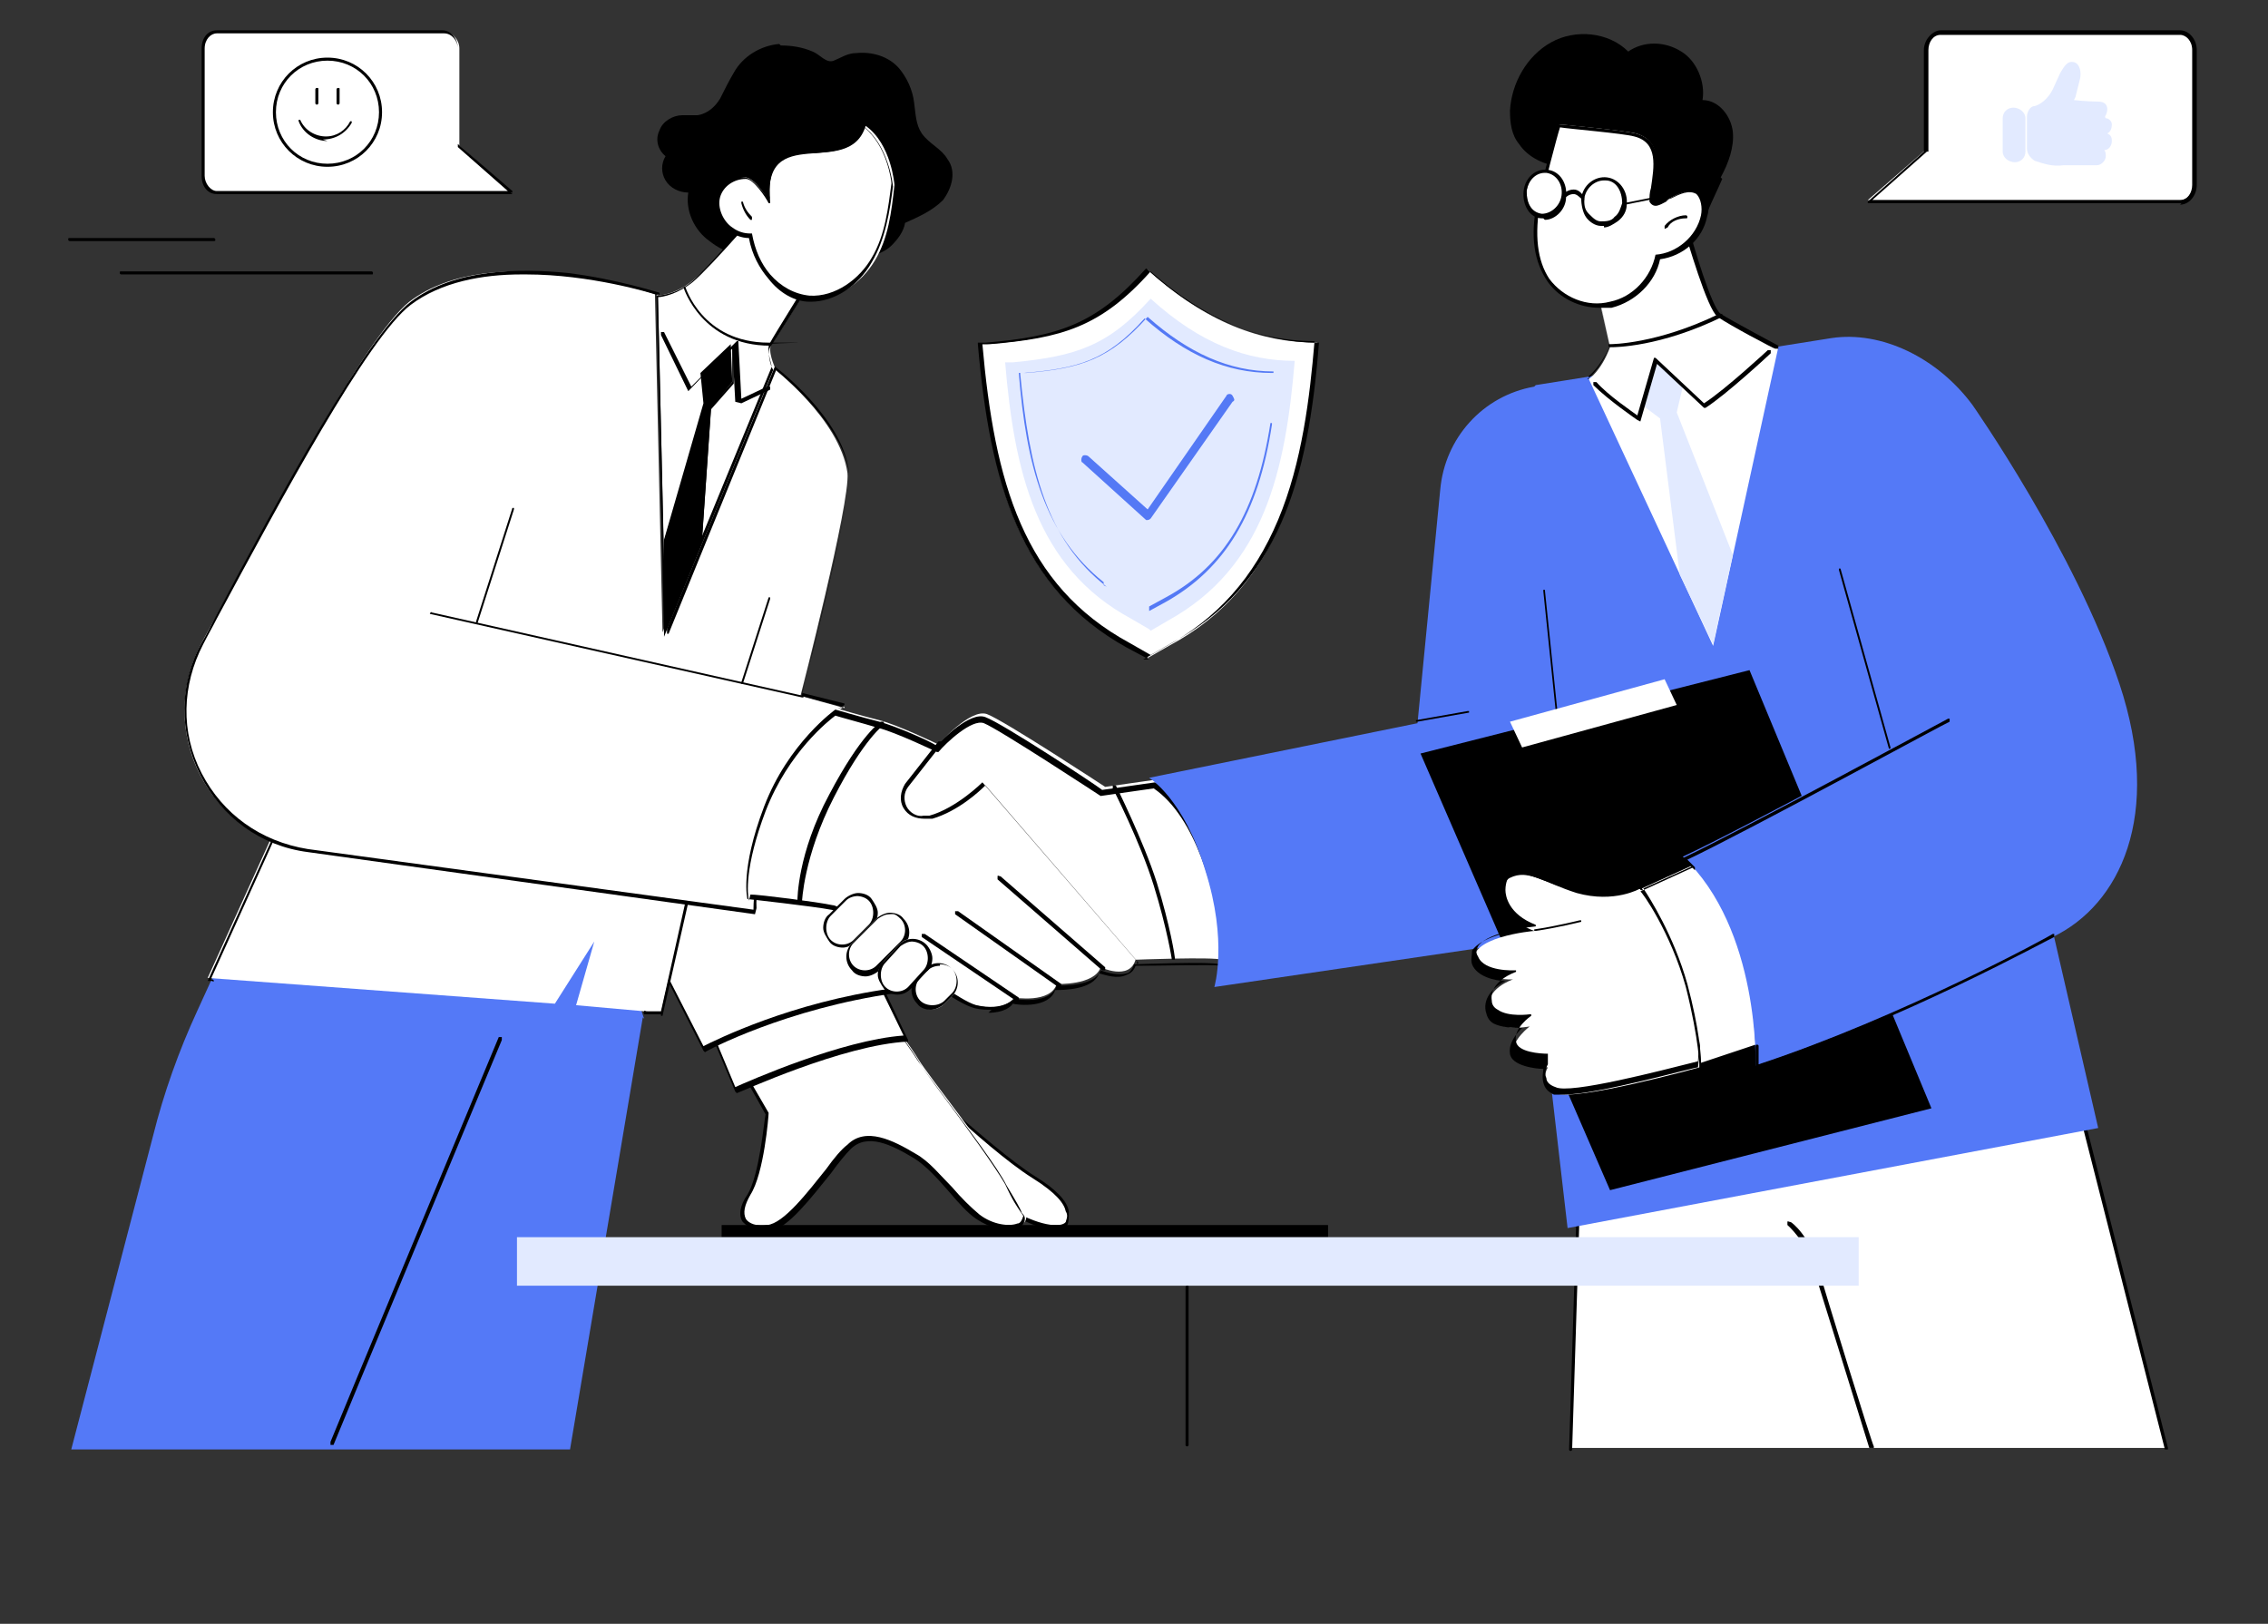 <?xml version="1.0" encoding="UTF-8"?>
<svg id="_レイヤー_2" xmlns="http://www.w3.org/2000/svg" version="1.1" viewBox="0 0 149.6 107.1">
  <rect x="0" y="0" width="149.6" height="107.1" fill="#333333" stroke="none"/>
  <!-- Generator: Adobe Illustrator 29.5.1, SVG Export Plug-In . SVG Version: 2.1.0 Build 141)  -->
  <defs>
    <style>
      .st0 {
        fill: none;
      }

      .st1 {
        fill: #fff;
      }

      .st2 {
        fill: #e2eaff;
      }

      .st3 {
        fill: #5479f5;
      }

      .st4 {
        fill: #5479f7;
      }
    </style>
  </defs>
  <g id="_文字">
    <g>
      <rect class="st0" y="-11.5" width="149.6" height="107"/>
      <g id="Trust">
        <g>
          <g>
            <path class="st4" d="M42.4,67.1l-4.8,28.5H4.7l5.4-20.7c.7-2.8,1.7-5.6,2.9-8.2l3.2-7,23.7-1.5s2.5,9,2.6,9Z"/>
            <path d="M21.8,95.3h0c0,0,0,0,0-.2.1-.3,10.6-25.5,11.1-26.7,0,0,0,0,.2,0,0,0,0,0,0,.2-.5,1.2-11,26.4-11.1,26.7,0,0,0,0-.1,0h0Z"/>
          </g>
          <g>
            <g>
              <g>
                <path class="st1" d="M61.5,72.2c.2,0,4.3,3.9,6.7,5.4,2.5,1.5,2.4,2.6,2.1,3.1-.3.5-1.8.4-4.1-1-2.2-1.4-4.8-7.6-4.8-7.6h0Z"/>
                <path d="M69.6,81.1c-.8,0-1.9-.4-3.3-1.3-2.2-1.4-4.7-7.3-4.8-7.6,0,0,0,0,0,0,0,0,0,0,0,0,0,0,.2,0,1.4,1.1,1.4,1.2,3.8,3.3,5.4,4.3,1.3.8,2.1,1.6,2.2,2.3,0,.4,0,.7-.1.9-.1.2-.4.3-.9.3h0ZM61.8,72.5c.6,1.4,2.7,6,4.6,7.1,2.1,1.3,3.6,1.4,3.9,1,0-.1.2-.4,0-.7-.1-.5-.6-1.2-2.2-2.2-1.6-1-4-3.1-5.4-4.4-.4-.3-.7-.6-1-.8h0Z"/>
              </g>
              <g>
                <path class="st1" d="M50.6,73.5s-.3,3.9-1.2,5.4c-.8,1.4-.4,2.3,1.3,2.1s4.2-4.2,5.3-5.3c1.2-1.1,2.8-.3,4.4.6,1.5.9,2.9,3.1,4.2,4,1.3.9,3,.9,3.1,0,0-.2-.2-.2-1.2-2.1-1-1.9-5.3-7.3-5.9-8.3s-1.7-2.4-1.7-2.4l-10.1,2.7,1.8,3.3h0Z"/>
                <path d="M50.3,81.1c-.8,0-1.1-.3-1.3-.5-.3-.4-.2-1.1.3-1.8.8-1.3,1.1-4.9,1.2-5.3l-1.8-3.2s0,0,0,0c0,0,0,0,0,0l10.1-2.7s0,0,.1,0c0,0,1.1,1.4,1.7,2.4.2.4,1,1.4,1.8,2.5,1.5,2,3.4,4.5,4,5.7.6,1,.9,1.5,1,1.8.2.2.2.3.2.4,0,.3-.2.5-.5.6-.7.3-1.8,0-2.7-.6-.6-.4-1.2-1.1-1.8-1.8-.7-.8-1.5-1.7-2.3-2.2-1.5-.9-3.1-1.7-4.2-.6-.3.3-.8.9-1.3,1.6-1.3,1.6-2.8,3.6-4,3.8-.1,0-.3,0-.4,0h0ZM48.9,70.3l1.8,3.1s0,0,0,0c0,.2-.3,4-1.2,5.4-.4.7-.5,1.2-.3,1.6.2.3.7.5,1.4.4,1.1-.1,2.7-2.2,3.9-3.7.5-.7,1-1.3,1.4-1.6,1.2-1.2,3-.3,4.5.6.9.5,1.6,1.4,2.4,2.2.6.7,1.2,1.3,1.8,1.8.9.7,2,.8,2.5.6.2,0,.3-.2.4-.5,0,0,0,0-.2-.3-.2-.3-.5-.7-1-1.8-.7-1.2-2.5-3.7-4-5.7-.9-1.2-1.6-2.2-1.8-2.5-.5-.8-1.4-2-1.6-2.3l-9.9,2.7h0Z"/>
              </g>
              <g>
                <path class="st1" d="M48.5,71.9s6.9-3.2,11.3-3.4l-1.8-3.8-11.1,3.4,1.6,3.8h0Z"/>
                <path d="M48.5,72h0s0,0,0,0l-1.6-3.8s0,0,0,0,0,0,0,0l11.1-3.4s.1,0,.1,0l1.8,3.8s0,0,0,.1c0,0,0,0,0,0-4.3.2-11.2,3.4-11.3,3.4,0,0,0,0,0,0h0ZM47,68.1l1.5,3.6c.9-.4,7-3.1,11.1-3.4l-1.7-3.5-10.9,3.3h0Z"/>
              </g>
              <g>
                <path class="st1" d="M46.4,69.2s5.3-2.9,12.6-3.9l-11-19.4-12.2,2.5s10.6,20.8,10.6,20.8Z"/>
                <path d="M46.4,69.3h0s0,0,0,0l-10.6-20.8s0,0,0,0,0,0,0,0l12.2-2.5s0,0,.1,0l11,19.4s0,0,0,.1c0,0,0,0,0,0-7.2,1-12.5,3.8-12.6,3.9,0,0,0,0,0,0ZM35.9,48.5l10.5,20.5c.8-.4,5.8-2.9,12.4-3.8l-10.9-19.2-12,2.5h0Z"/>
              </g>
            </g>
            <g>
              <g>
                <polygon class="st1" points="45.6 58 43.6 66.8 38 66.3 39.2 62.1 36.6 66.2 13.7 64.5 21 48.4 45.6 58"/>
                <path d="M43.6,66.9h-1.1c0,0-.1-.1,0-.2,0,0,0-.1.1,0h1c0,0,1.9-8.5,1.9-8.5l-24.4-9.5-7.2,15.9h.1c0,0,.1,0,.1.1,0,0,0,.1-.1,0h-.3s0,0,0,0c0,0,0,0,0,0l7.3-16.1s0,0,.1,0l24.6,9.5s0,0,0,.1l-2,8.8c0,0,0,0-.1,0h0Z"/>
              </g>
              <g>
                <path class="st1" d="M55.7,46.6s-2.3,1.2-4.1,5.1c-1.1,2.4-1.9,6.7-1.9,8.5l-29.5-4.1c-6.4-.9-10-7.9-6.9-13.7,4.3-7.9,10.7-20.1,13.7-22.5,5.5-4.2,16.2-.5,16.2-.5l.5,22.3,7.2-17.5s4.5,3.4,5,7c.2,1.9-3.1,14.7-3.1,14.7l2.9.8h0Z"/>
                <path d="M49.8,60.3h0l-29.5-4.1c-3.1-.4-5.7-2.3-7.1-5.1-1.4-2.8-1.4-6,.1-8.7.3-.5.6-1.1.9-1.7,4.2-7.9,10-18.6,12.9-20.8,2.9-2.2,7.2-2.2,10.3-1.9,3.3.4,6,1.3,6.1,1.3,0,0,0,0,0,.1l.5,21.7,7-17s0,0,0,0c0,0,0,0,0,0,.2.1,4.6,3.5,5,7,.2,1.8-2.7,13.3-3.1,14.6l2.8.7s0,0,0,0,0,0,0,.1c0,0-2.3,1.2-4,5-1,2.3-1.9,6.6-1.8,8.4,0,0,0,0,0,0,0,0,0,0,0,0h0ZM34.4,18.1c-2.6,0-5.3.5-7.3,2-2.8,2.1-8.6,12.9-12.8,20.7-.3.6-.6,1.1-.9,1.7-1.4,2.7-1.5,5.8-.1,8.5,1.4,2.7,3.9,4.5,7,5l29.4,4c0-2,.8-6.2,1.9-8.4,1.4-3.2,3.3-4.6,3.9-5l-2.6-.7c0,0,0,0,0-.1,0-.1,3.3-12.8,3.1-14.6-.4-3.1-4.1-6.2-4.8-6.8l-7.1,17.4s0,0-.1,0c0,0,0,0,0-.1l-.5-22.2c-.6-.2-4.6-1.4-8.8-1.4Z"/>
              </g>
              <path d="M52.9,46h0l-24.5-5.5c0,0-.1,0,0-.1s0,0,.1,0l24.5,5.5c0,0,0,0,0,.1,0,0,0,0-.1,0Z"/>
              <path d="M31.4,41.1h0c0,0,0,0,0-.1l2.4-7.5c0,0,0,0,.1,0,0,0,0,0,0,.1l-2.4,7.5s0,0-.1,0h0Z"/>
              <path d="M48.9,45.1h0c0,0,0,0,0-.1l1.8-5.6c0,0,0,0,.1,0,0,0,0,0,0,.1l-1.8,5.6s0,0-.1,0h0Z"/>
            </g>
          </g>
          <g>
            <path d="M51.4,2.9c-1.2.1-2.4.8-3,1.9-.3.5-.6,1.1-.9,1.7-.3.5-.8,1-1.5,1.1-.3,0-.6,0-1,0-.6,0-1.3.4-1.5,1-.3.6-.1,1.3.4,1.7-.3.5-.3,1.1,0,1.6s.9.8,1.5.8c-.2,1.2.4,2.5,1.4,3.2,1,.8,2.2,1.1,3.4,1.3,2.3.4,4.7.4,7-.2.6-.2,1.2-.4,1.6-.8s.8-.9.9-1.5c.9-.4,1.8-.8,2.5-1.5.6-.8.9-1.9.3-2.7-.4-.7-1.2-1-1.7-1.7-.4-.6-.4-1.3-.5-2-.1-.9-.5-1.7-1-2.3-.7-.8-1.8-1.1-2.8-1-.6,0-1,.3-1.5.5-.5.2-.9-.4-1.4-.6-.7-.3-1.4-.4-2.1-.4h0Z"/>
            <g>
              <path class="st1" d="M43.3,19.5s1.2,0,2.4-1c1.5-1.2,5.6-6.1,5.6-6.1l2.7,5.4s-2.8,4.5-3.1,4.9.2,1.5.2,1.5l-7.2,17.5-.5-22.3h0Z"/>
              <path d="M43.8,41.9h0s0,0,0-.1l-.5-22.3s0,0,0,0,0,0,0,0,1.2,0,2.3-.9c1.4-1.2,5.5-6.1,5.6-6.1,0,0,0,0,0,0s0,0,0,0l2.7,5.4s0,0,0,.1c0,0-2.8,4.5-3.1,4.9-.2.3,0,1.2.2,1.5h0c0,0-7.2,17.6-7.2,17.6,0,0,0,0,0,0h0ZM43.4,19.6l.5,21.6,7-17c0-.2-.4-1.2-.1-1.6.2-.4,2.7-4.4,3-4.9l-2.6-5.1c-.7.8-4.2,4.9-5.5,6-1,.8-2,1-2.3,1h0Z"/>
            </g>
            <g>
              <path class="st1" d="M45.2,18.9s1.1,3.7,5.6,3.7c0,0-5.6-3.7-5.6-3.7Z"/>
              <path d="M50.8,22.8c-4.5,0-5.7-3.8-5.7-3.8,0,0,0-.1,0-.1,0,0,.1,0,.1,0,0,0,1.1,3.7,5.5,3.7s.1,0,.1.1,0,.1-.1.1h0Z"/>
            </g>
            <path d="M48.5,26.5s0,0,0,0c0,0,0,0,0,0l-.2-3.7-2.9,3s0,0,0,0c0,0,0,0,0,0l-1.8-3.7c0,0,0-.1,0-.2,0,0,.1,0,.2,0l1.8,3.6,3-3s0,0,.1,0c0,0,0,0,0,0l.2,3.8,1.7-.8c0,0,.1,0,.2,0,0,0,0,.1,0,.2l-1.9.9s0,0,0,0h0Z"/>
            <g>
              <polygon points="46.2 24.6 46.4 26.6 43.8 35.6 43.8 41.5 46.3 35.6 46.9 26.9 48.3 25.2 48.2 22.7 46.2 24.6"/>
              <path d="M43.8,41.7h0s0,0,0-.1v-5.9c0,0,0,0,0,0l2.7-9-.2-2s0,0,0,0l2-1.9s0,0,.1,0c0,0,0,0,0,0v2.5c.1,0,.1,0,0,0l-1.5,1.7-.6,8.7h0s-2.5,5.9-2.5,5.9c0,0,0,0,0,0h0ZM43.9,35.7v5.3c0,0,2.3-5.4,2.3-5.4l.6-8.7s0,0,0,0l1.5-1.7v-2.2c0,0-1.9,1.7-1.9,1.7l.2,2h0s-2.7,9-2.7,9h0Z"/>
            </g>
            <g>
              <g>
                <path class="st1" d="M49.5,15.5c.2,1,.6,2,1.3,2.8.7.8,1.6,1.3,2.7,1.4,1.7.1,3.3-1,4.2-2.5.9-1.5,1.1-3.2,1.3-5,0,0-.2-2.7-1.9-3.9-1.1,3.6-6.9-.4-6.3,5.1,0,0-.9-1.6-1.6-1.7-.8,0-1.6.5-1.8,1.3-.2.8.2,1.7.9,2.1.4.2.8.4,1.3.4Z"/>
                <path d="M53.7,19.9c0,0-.2,0-.3,0-1,0-2-.6-2.7-1.5-.6-.7-1.1-1.6-1.3-2.7-.5,0-.9-.2-1.3-.4-.7-.5-1.1-1.4-.9-2.2.2-.8,1.1-1.5,1.9-1.4.5,0,1.1.8,1.5,1.3,0-.9.1-1.6.5-2.1.6-.7,1.6-.8,2.6-.9,1.4-.1,2.7-.2,3.2-1.7,0,0,0,0,0,0s0,0,0,0c1.7,1.2,2,3.9,2,4h0c-.2,1.6-.5,3.5-1.4,5-.9,1.6-2.5,2.6-4,2.6ZM49.5,15.4s0,0,.1,0c.2,1.1.6,2,1.2,2.7.7.8,1.6,1.3,2.6,1.4,1.7.1,3.3-1.1,4.1-2.5.9-1.5,1.1-3.4,1.3-4.9,0-.2-.3-2.5-1.8-3.7-.5,1.5-2,1.6-3.3,1.7-1,0-2,.1-2.5.8-.4.5-.5,1.3-.4,2.4,0,0,0,.1,0,.1,0,0-.1,0-.1,0-.2-.4-1-1.6-1.5-1.6-.8,0-1.5.5-1.7,1.2-.2.7.2,1.6.8,2,.4.3.8.4,1.2.4h0Z"/>
              </g>
              <path d="M49.5,14.5s0,0,0,0c-.3-.3-.5-.7-.6-1.1,0,0,0-.1,0-.1,0,0,.1,0,.1,0,.1.4.3.7.6,1,0,0,0,.1,0,.2,0,0,0,0,0,0h0Z"/>
            </g>
          </g>
        </g>
        <g>
          <g>
            <g>
              <path class="st1" d="M76.4,51.4l-3.5.5s-6.7-4.4-7.8-4.8c-1.1-.4-3.2,2-3.2,2,0,0-2.7-1.3-3.9-1.6s-2.9-.8-2.9-.8c0,0-3,2.1-4.7,6.3-1.6,4.2-1.1,6-1.1,6,0,0,4.5.5,5.5.7s7.6,6.1,9.5,6.6c2,.5,2.6-.5,2.6-.5,0,0,2.4.4,2.8-.9,0,0,2.5.1,2.9-1.1,0,0,1.9.9,2.3-.5,0,0,5.1-.2,5.7,0,.6.2-.5-9.2-4.4-11.9h0Z"/>
              <path d="M65.4,66.6c-.3,0-.7,0-1.1-.1-1.2-.3-3.8-2.3-6.1-4.1-1.6-1.2-3-2.4-3.4-2.4-1-.2-5.4-.7-5.5-.7s0,0,0,0c0,0-.5-1.9,1.1-6.1s4.7-6.4,4.7-6.4c0,0,0,0,0,0,0,0,1.7.5,2.9.8,1.1.3,3.4,1.3,3.8,1.6.3-.4,2.2-2.3,3.2-1.9,1.1.4,7.2,4.4,7.7,4.8l3.5-.5s0,0,0,0c3.7,2.5,4.9,11,4.5,12,0,.2-.2.1-.2.1-.5-.1-3.8,0-5.6,0-.1.3-.3.5-.6.6-.6.3-1.4,0-1.8-.1-.4,1.1-2.4,1.1-2.9,1.1-.4,1.2-2.4,1-2.8.9-.1.2-.6.6-1.6.6h0ZM49.5,59c.6,0,4.5.5,5.4.7.5,0,1.8,1.2,3.5,2.5,2.2,1.7,4.9,3.8,6,4.1,1.8.4,2.4-.4,2.5-.4,0,0,0,0,.1,0,0,0,2.3.4,2.7-.9,0,0,0,0,.1,0s2.4.1,2.8-1c0,0,0,0,0,0s0,0,0,0c0,0,1,.4,1.7.2.2,0,.4-.3.5-.6,0,0,0,0,0,0,.2,0,4.9-.2,5.7,0,0-.1.1-.7,0-1.8-.3-2.8-1.6-7.9-4.4-9.8l-3.5.5s0,0,0,0c0,0-6.7-4.4-7.7-4.8-.8-.3-2.5,1.3-3,1.9,0,0,0,0-.1,0,0,0-2.7-1.3-3.9-1.6-1-.3-2.5-.7-2.8-.8-.4.3-3.1,2.4-4.6,6.3-1.4,3.7-1.2,5.5-1.1,5.9h0Z"/>
            </g>
            <path d="M77.4,63.3c0,0,0,0-.1,0,0,0-.3-2-1.2-4.9-.9-2.9-2.7-6.4-2.7-6.4,0,0,0-.1,0-.2,0,0,.1,0,.2,0,0,0,1.8,3.6,2.7,6.4.9,2.9,1.2,4.9,1.2,5,0,0,0,.1,0,.1h0Z"/>
            <path d="M52.7,59.5h0c0,0-.1,0-.1-.1s0-3.1,2.1-7c2.1-4,3.4-4.8,3.4-4.8,0,0,.1,0,.2,0,0,0,0,.1,0,.2,0,0-1.3.9-3.3,4.8-2,3.9-2.1,6.9-2.1,6.9,0,0,0,.1-.1.1h0Z"/>
            <path d="M75.1,63.5s0,0,0,0l-10.1-11.7c-.4.4-1.8,1.7-3.5,2.2-.2,0-.3,0-.5,0-.6,0-1.1-.2-1.4-.7s-.2-1.1.1-1.6l2.2-2.8s.1,0,.2,0,0,.1,0,.2l-2.2,2.8c-.3.4-.3.9-.1,1.3.2.4.7.7,1.1.6.1,0,.3,0,.4,0,1.8-.5,3.5-2.2,3.5-2.2,0,0,0,0,0,0,0,0,0,0,0,0l10.2,11.8s0,.1,0,.2c0,0,0,0,0,0h0Z"/>
            <path d="M72.7,64s0,0,0,0l-6.9-6s0-.1,0-.2.1,0,.2,0l6.9,6s0,.1,0,.2c0,0,0,0,0,0h0Z"/>
            <path d="M69.8,65.1s0,0,0,0l-6.8-4.8s0-.1,0-.2c0,0,.1,0,.2,0l6.8,4.8c0,0,0,.1,0,.2,0,0,0,0,0,0Z"/>
            <path d="M67,66s0,0,0,0l-6.2-4.2s0,0,0-.2c0,0,0,0,.2,0l6.2,4.2c0,0,0,0,0,.2,0,0,0,0,0,0h0Z"/>
            <g>
              <path class="st1" d="M57.4,61.1l-1,1c-.5.5-1.2.5-1.7,0-.5-.5-.5-1.2,0-1.7l1-1c.5-.5,1.2-.5,1.7,0s.5,1.2,0,1.7Z"/>
              <path d="M55.6,62.5c-.3,0-.7-.1-.9-.4s-.4-.6-.4-.9.1-.7.4-.9l1-1c.2-.2.6-.4.9-.4s.7.1.9.4.4.6.4.9-.1.7-.4.9l-1,1c-.2.2-.6.4-.9.4ZM56.6,59.1c-.3,0-.6.1-.8.3l-1,1c-.2.2-.3.5-.3.8s.1.6.3.8c.4.4,1.1.4,1.5,0l1-1h0c.2-.2.3-.5.3-.8s-.1-.6-.3-.8c-.2-.2-.5-.3-.8-.3h0Z"/>
            </g>
            <g>
              <path class="st1" d="M62.8,65.7l-.5.5c-.5.5-1.2.5-1.7,0-.5-.5-.5-1.2,0-1.7l.5-.5c.5-.5,1.2-.5,1.7,0,.5.5.5,1.2,0,1.7Z"/>
              <path d="M61.4,66.6c-.3,0-.7-.1-.9-.4-.5-.5-.5-1.3,0-1.8l.5-.5c.5-.5,1.3-.5,1.8,0s.5,1.3,0,1.8l-.5.5c-.2.2-.6.4-.9.4h0ZM62,63.7c-.3,0-.6.1-.8.3l-.5.5c-.4.4-.4,1.1,0,1.5.2.2.5.3.8.3s.6-.1.8-.3l.5-.5c.2-.2.3-.5.3-.8s-.1-.6-.3-.8c-.2-.2-.5-.3-.8-.3h0ZM62.8,65.7h0Z"/>
            </g>
            <g>
              <path class="st1" d="M59.5,62.3l-1.6,1.6c-.5.5-1.2.5-1.7,0-.5-.5-.5-1.2,0-1.7l1.6-1.6c.5-.5,1.2-.5,1.7,0,.5.5.5,1.2,0,1.7Z"/>
              <path d="M57.1,64.4c-.3,0-.7-.1-.9-.4-.5-.5-.5-1.3,0-1.8l1.6-1.6c.2-.2.6-.4.9-.4s.7.1.9.4c.5.5.5,1.3,0,1.8l-1.6,1.6c-.2.2-.6.4-.9.4ZM58.7,60.3c-.3,0-.5.1-.8.3l-1.6,1.6c-.4.4-.4,1.1,0,1.5s1.1.4,1.5,0l1.6-1.6h0c.4-.4.4-1.1,0-1.5s-.5-.3-.8-.3h0Z"/>
            </g>
            <g>
              <path class="st1" d="M61,64l-1,1.1c-.5.5-1.2.5-1.7,0-.5-.5-.5-1.2,0-1.7l1-1.1c.5-.5,1.2-.5,1.7,0,.5.5.5,1.2,0,1.7Z"/>
              <path d="M59.2,65.6c-.3,0-.7-.1-.9-.4s-.4-.6-.4-.9.1-.7.4-.9l1-1.1c.5-.5,1.3-.5,1.8,0,.2.2.4.6.4.9s-.1.7-.4.9l-1,1.1c-.3.3-.6.4-.9.4h0ZM60.2,62.1c-.3,0-.5.1-.8.3l-1,1.1c-.2.2-.3.5-.3.8s.1.6.3.8c.4.4,1.1.4,1.5,0l1-1.1h0c.2-.2.3-.5.3-.8s-.1-.6-.3-.8c-.2-.2-.5-.3-.8-.3h0Z"/>
            </g>
          </g>
          <g>
            <polygon class="st1" points="137.3 73.4 142.9 95.5 103.6 95.5 104.3 73.2 137.3 73.4"/>
            <path d="M142.9,95.6c0,0-.1,0-.1,0l-5.6-22-32.8-.2-.7,22.2c0,0,0,.1-.1.1h0c0,0-.1,0-.1-.1l.7-22.3c0,0,0-.1.1-.1h0l33,.2c0,0,.1,0,.1,0l5.6,22.1c0,0,0,.1,0,.1,0,0,0,0,0,0Z"/>
            <path d="M123.4,95.5s0,0-.1,0c0,0-3.1-10-3.7-11.9-.5-1.8-1.7-2.8-1.7-2.8,0,0,0-.1,0-.2s.1,0,.2,0,1.3,1,1.8,2.9c.5,1.8,3.6,11.8,3.7,11.9,0,0,0,.1,0,.1h0Z"/>
          </g>
          <g>
            <g>
              <path class="st4" d="M101.3,25.4l19.5-3.1c3.3-.5,7,1.3,9.3,4.4,0,0,6.8,9.7,9.7,18.4s0,14.6-4.4,16.7v-.4c0,0,3,13,3,13l-35,6.6-2.2-19-21.1,3.1s.9-3-.6-7.7c-1.4-4.7-3.7-6.1-3.7-6.1l17.7-3.6,1.5-15.4c.3-3.4,2.8-6.2,6.2-6.8h0Z"/>
              <path d="M124.7,49.4s0,0-.1,0l-3.3-11.8c0,0,0-.1,0-.1,0,0,.1,0,.1,0l3.3,11.8c0,0,0,.1,0,.1h0Z"/>
              <path d="M102.8,47.7c0,0-.1,0-.1,0l-.9-8.7c0,0,0-.1,0-.1s.1,0,.1,0l.9,8.7c0,0,0,.1,0,.1h0Z"/>
              <path d="M93.5,47.6c0,0,0,0-.1,0,0,0,0-.1,0-.1l3.4-.6c0,0,.1,0,.1,0,0,0,0,.1,0,.1l-3.4.6h0Z"/>
            </g>
            <g>
              <polygon points="106.2 78.5 93.7 49.7 115.4 44.2 127.4 73.1 106.2 78.5"/>
              <polygon class="st1" points="99.6 47.6 100.4 49.3 110.6 46.5 109.8 44.8 99.6 47.6"/>
            </g>
            <g>
              <g>
                <g>
                  <path class="st1" d="M108.2,58.6s-1.7,1-4.2.3c-2.2-.7-3.2-1.6-4.4-1-.7.3-.9,2.6,1.6,3.5,0,0-4.6.4-3.9,2.2.4,1.1,2.5,1,2.5,1,0,0-1.9.6-1.6,2.1s2.7,1,2.7,1c0,0-1.2.9-1.1,1.8s2.3.9,2.3.9c0,0-.7,1.1.5,1.7,1.2.6,9.5-1.7,9.5-1.7,0,0,.5-3.4.1-7.3-.4-3.8-4-4.4-4-4.4h0Z"/>
                  <path d="M103.2,72.2c-.3,0-.6,0-.7,0-.4-.2-.6-.4-.7-.8-.1-.4,0-.7,0-.9-.5,0-2.1-.2-2.2-1-.1-.7.4-1.3.8-1.7-.5,0-1.3,0-1.9-.3-.3-.2-.4-.4-.5-.8-.2-1,.7-1.7,1.3-2-.7,0-1.9-.3-2.2-1.1-.1-.3,0-.6,0-.9.6-.9,2.6-1.3,3.5-1.4-1.5-.7-1.7-1.9-1.7-2.3,0-.6.2-1.1.5-1.2.9-.4,1.7,0,2.8.4.5.2,1.1.4,1.7.6,2.4.7,4.1-.2,4.1-.2s0,0,0,0c0,0,3.7.7,4.1,4.5.4,3.8-.1,7.2-.1,7.3s0,0,0,0c-.3,0-6.6,1.8-8.9,1.8h0ZM102.1,70.1s0,0,0,0c0,0,0,0,0,.1,0,0-.3.5-.1.9,0,.3.3.5.6.6.9.5,7-1.1,9.4-1.7,0-.5.5-3.7.1-7.2-.4-3.5-3.5-4.2-3.9-4.3-.3.2-1.9,1-4.2.2-.7-.2-1.2-.4-1.7-.6-1.1-.4-1.8-.7-2.6-.4-.2,0-.4.5-.4,1,0,.4.2,1.6,2,2.3,0,0,0,0,0,.1,0,0,0,0,0,0,0,0-3.1.3-3.8,1.3-.1.2-.2.4,0,.7.4,1,2.4.9,2.4.9h0c0,0,0,0,.1,0,0,0,0,.1,0,.1,0,0-1.8.6-1.6,1.9,0,.3.2.5.4.6.7.5,2.1.3,2.1.3,0,0,0,0,.1,0,0,0,0,0,0,.1,0,0-1.2.8-1,1.7.1.7,1.6.8,2.1.8h0Z"/>
                </g>
                <path d="M101.3,61.4c0,0,0,0-.1,0,0,0,0-.1,0-.1,1.4-.2,3-.6,3-.6,0,0,.1,0,.1,0,0,0,0,.1,0,.1,0,0-1.6.4-3,.6,0,0,0,0,0,0Z"/>
                <g>
                  <path class="st1" d="M116,69c-.1-2.5-.8-8.3-4.2-12l-3.5,1.6s2,2.7,3,6.3c1,3.6.9,5.3.9,5.3l3.8-1.3h0Z"/>
                  <path d="M112.1,70.4s0,0,0,0c0,0,0,0,0,0,0,0,0-1.7-.9-5.3-1-3.6-2.9-6.3-3-6.3s0,0,0,0c0,0,0,0,0,0l3.5-1.6s0,0,.1,0c3.5,3.8,4.1,9.7,4.2,12.1,0,0,0,0,0,.1l-3.8,1.3h0,0ZM108.4,58.6c.4.6,2,3.1,2.9,6.3.8,3,.9,4.7.9,5.2l3.6-1.2c-.1-2.4-.7-8.1-4.1-11.8l-3.3,1.5h0Z"/>
                </g>
              </g>
              <path class="st4" d="M128.5,47.3s-13.4,7.3-17.5,9.2c5.1,4.8,4.8,13.8,4.8,13.8,9.5-3.1,19.6-8.6,19.6-8.6,0,0-6.9-14.4-6.9-14.4Z"/>
              <path d="M111.6,57.2s0,0,0,0c-.2-.2-.4-.4-.6-.6,0,0,0,0,0,0,0,0,0,0,0,0,4-1.9,17.3-9.1,17.5-9.2,0,0,.1,0,.1,0s0,.1,0,.2c-.1,0-13.1,7.1-17.3,9.1.2.2.3.3.5.5,0,0,0,.1,0,.2s0,0,0,0Z"/>
              <path d="M115.8,70.4s0,0,0,0c0,0,0,0,0,0,0,0,0-.5,0-1.4,0,0,0-.1.1-.1,0,0,.1,0,.1.1,0,.6,0,1,0,1.2,9.4-3.1,19.3-8.5,19.4-8.6,0,0,.1,0,.1,0s0,.1,0,.2c-.1,0-10.2,5.6-19.6,8.6h0Z"/>
            </g>
          </g>
          <g>
            <path class="st1" d="M117.3,22.9l-4.3,19.7-8.2-17.6s.8-.5,1.4-2.1l-1.5-6.6,6.5-1.5s1.5,5.5,2.2,6,3.8,2.1,3.8,2.1Z"/>
            <path d="M104.8,25s0,0,0,0c0,0,0-.1,0-.2,0,0,.7-.5,1.4-2l-1.5-6.6s0,0,0,0,0,0,0,0l6.5-1.5c0,0,.1,0,.1,0,.4,1.5,1.6,5.6,2.2,6,.8.5,3.8,2.1,3.8,2.1,0,0,0,0,0,.2,0,0,0,0-.2,0-.1,0-3.1-1.6-3.8-2.1-.7-.5-2-5.1-2.3-6l-6.3,1.4,1.5,6.5h0c-.7,1.7-1.5,2.2-1.5,2.2,0,0,0,0,0,0h0Z"/>
            <g>
              <path class="st1" d="M106.2,22.8s3,0,7.2-2l-7.2,2Z"/>
              <path d="M106.2,22.9h0c0,0-.1,0-.1-.1s0-.1.1-.1h0c.1,0,3.1,0,7.2-2,0,0,.1,0,.2,0,0,0,0,.1,0,.2-4.1,2-7.1,2-7.3,2h0Z"/>
            </g>
            <polygon class="st2" points="108.3 26.7 109.5 27.6 110.8 37.9 113 42.5 114.3 36.6 110.6 27.2 111 25.5 109.2 23.8 108.3 26.7"/>
            <path d="M108,27.7s0,0,0,0c0,0-1.9-1.3-2.9-2.3,0,0,0-.1,0-.2,0,0,.1,0,.2,0,.8.9,2.3,1.9,2.7,2.2l1.1-3.8s0,0,0,0c0,0,0,0,.1,0l3.2,3c1.4-.9,4.2-3.5,4.2-3.5,0,0,.1,0,.2,0,0,0,0,.1,0,.2-.1.1-2.9,2.7-4.3,3.6,0,0,0,0-.1,0l-3.1-2.9-1.1,3.8s0,0,0,0h0Z"/>
            <g>
              <g>
                <path d="M113.5,11.7c.5-.9.9-2,.8-3-.1-1-.9-2.1-2-2.1.2-1.2-.4-2.6-1.4-3.2-1.1-.7-2.5-.7-3.5,0-1.3-1.3-3.5-1.5-5.1-.6s-2.6,2.7-2.7,4.5c0,.8.1,1.6.6,2.2.6.9,1.7,1.4,2.8,1.5.6,0,1.3,0,1.8.5.3.3.4.7.6,1,.5,1.3,1.6,2.3,2.9,2.7,1.1.4,2.8.5,3.8-.2.4-.3.4-.8.6-1.2.3-.7.6-1.3.9-2h0Z"/>
                <g>
                  <g>
                    <path class="st1" d="M101.5,13.3c-.4,1.8-.4,3.7.7,5.2.9,1.3,2.6,1.9,4.1,1.6s2.8-1.6,3.1-3.2c1.5-.1,2.8-1.3,3.1-2.7.1-.5,0-1.2-.4-1.5-.5-.3-1.2,0-1.8.3-.6.3-1,.8-1.3.2.1-1.4,1-3.8-1.1-4.4-.8-.2-5.1-.6-5.1-.6,0,0-1.1,4.1-1.3,5.1h0Z"/>
                    <path d="M105.5,20.3c-1.3,0-2.6-.6-3.4-1.7-.9-1.3-1.2-3-.7-5.3.2-.9,1.3-5,1.3-5.1,0,0,0,0,.1,0,.2,0,4.3.4,5.1.6,1.8.5,1.5,2.3,1.3,3.6,0,.3,0,.6-.1.8.2.2.4.2.8,0,.1,0,.2-.1.4-.2.6-.3,1.3-.7,1.9-.3.5.3.6,1,.4,1.6-.3,1.5-1.6,2.6-3.1,2.8-.3,1.5-1.6,2.8-3.2,3.2-.3,0-.6,0-.8,0h0ZM101.6,13.3c-.4,2.2-.2,3.9.6,5.1.9,1.2,2.5,1.9,4,1.5,1.5-.3,2.7-1.6,3-3.1,0,0,0,0,0,0,1.4-.1,2.7-1.2,3-2.6.1-.5,0-1.1-.3-1.4-.5-.3-1.1,0-1.7.3-.1,0-.2.1-.3.2-.4.2-.8.5-1.1,0,0,0,0,0,0,0,0-.3,0-.6.1-.9.2-1.4.5-3-1.1-3.4-.7-.2-4.3-.5-4.9-.6-.2.6-1.1,4.1-1.3,5h0Z"/>
                  </g>
                  <path d="M109.8,15.1s0,0,0,0c0,0,0-.1,0-.2.3-.4.9-.7,1.4-.7h0c0,0,.1,0,.1.1s0,.1-.1.1h0c-.5,0-1,.2-1.2.6,0,0,0,0,0,0Z"/>
                </g>
              </g>
              <g>
                <g>
                  <path class="st1" d="M103.2,12.9c0,.8-.7,1.4-1.4,1.3-.7,0-1.2-.8-1.1-1.6s.7-1.4,1.4-1.3c.7,0,1.2.8,1.1,1.6Z"/>
                  <path d="M101.8,14.4h-.1c-.8,0-1.3-.9-1.2-1.8.1-.9.8-1.5,1.6-1.4s1.3.9,1.2,1.8c0,.8-.7,1.5-1.4,1.5h0ZM101.9,11.4c-.6,0-1.1.5-1.2,1.2,0,.8.3,1.4,1,1.5.6,0,1.2-.5,1.3-1.2s-.3-1.4-1-1.5h-.1ZM103.2,12.9h0Z"/>
                </g>
                <path d="M105.8,14.9h-.2c-.4,0-.8-.3-1-.6-.2-.3-.3-.8-.3-1.2.1-.9.9-1.5,1.7-1.4s1.4.9,1.3,1.8c0,.4-.2.8-.6,1.1-.3.2-.6.4-.9.4h0ZM105.8,11.9c-.6,0-1.2.5-1.3,1.2,0,.4,0,.7.3,1s.5.5.8.5c.3,0,.7,0,.9-.3.3-.2.4-.6.5-.9,0-.8-.4-1.5-1.1-1.5h-.1ZM107.2,13.4h0Z"/>
                <path d="M104.4,13.2s0,0,0,0c-.2-.2-.4-.4-.6-.4-.3,0-.5.2-.5.2,0,0-.1,0-.2,0,0,0,0-.1,0-.2,0,0,.3-.3.7-.3.3,0,.5.2.7.5,0,0,0,.1,0,.2,0,0,0,0,0,0Z"/>
                <path d="M107.2,13.5c0,0,0,0-.1,0,0,0,0-.1,0-.1l2.5-.5c0,0,.1,0,.1,0,0,0,0,.1,0,.1l-2.5.5h0Z"/>
              </g>
            </g>
          </g>
        </g>
        <g>
          <g>
            <g>
              <path class="st1" d="M75.8,43.4l-1.5-.8c-7.4-4-9-11.5-9.7-19.9h.5c5-.4,7.4-1.3,10.6-4.9,3.9,3.5,7.5,4.8,11.2,4.8h0c-.7,8.5-2.3,16-9.8,20l-1.4.8h0Z"/>
              <path d="M75.8,43.5s0,0,0,0l-1.5-.8c-7-3.9-9-10.8-9.8-20,0,0,0-.1,0-.1h.5c4.8-.4,7.3-1.2,10.6-4.9,0,0,0,0,0,0s0,0,0,0c3.5,3.2,7.2,4.8,11.1,4.8h0c0,0,0,0,0,.1-.3,3.5-.8,7.9-2.4,11.7-1.6,3.8-4,6.5-7.5,8.4l-1.4.8s0,0,0,0h0ZM64.8,22.7c.8,9.1,2.7,15.9,9.7,19.7l1.4.8,1.4-.8c7-3.8,9-10.7,9.7-19.8-3.9,0-7.6-1.6-11.1-4.7-3.3,3.7-5.9,4.4-10.6,4.8h-.4c0,0,0,0,0,0Z"/>
            </g>
            <path class="st2" d="M75.8,41.5l-1.2-.7c-6.3-3.4-7.7-9.8-8.3-16.9h.5c4.2-.4,6.3-1.1,9.1-4.2,3.3,3,6.4,4.1,9.5,4.1h0c-.6,7.2-2,13.6-8.3,17.1,0,0-1.2.7-1.2.7Z"/>
            <g>
              <path class="st3" d="M73,38.7s0,0,0,0c-4-3.1-5.1-7.8-5.7-14,0,0,0-.1,0-.1h.4c3.6-.3,5.5-.9,8-3.7,0,0,0,0,0,0s0,0,0,0c2.7,2.4,5.4,3.6,8.3,3.6h0c0,0,0,0,0,.1,0,0,0,0-.1,0h0c-3,0-5.7-1.2-8.4-3.6-2.5,2.8-4.4,3.3-8,3.6h-.3c.5,6.1,1.7,10.7,5.6,13.8,0,0,0,.1,0,.2,0,0,0,0,0,0h0Z"/>
              <path class="st3" d="M75.8,40.2s0,0,0,0c0,0,0-.1,0-.2l1.1-.6c3.9-2.1,6-5.7,6.9-11.5,0,0,0,0,.1,0,0,0,0,0,0,.1-.9,5.9-3.1,9.5-7,11.7l-1.1.6s0,0,0,0h0Z"/>
            </g>
          </g>
          <path class="st3" d="M75.8,34.3c0,0-.1,0-.2,0l-4.2-3.8c-.1,0-.1-.3,0-.4,0-.1.3-.1.4,0l3.9,3.5,5.2-7.5c0-.1.3-.2.4,0s.2.3,0,.4l-5.4,7.7c0,0-.1.1-.2.1,0,0,0,0,0,0Z"/>
        </g>
        <g>
          <rect x="47.6" y="80.8" width="40" height=".8"/>
          <g>
            <rect class="st2" x="34.1" y="81.6" width="88.5" height="3.2"/>
            <path d="M78.3,95.4c0,0-.1,0-.1-.1v-10.4c0,0,0-.1.1-.1s.1,0,.1.1v10.4c0,0,0,.1-.1.1Z"/>
          </g>
        </g>
        <g>
          <g>
            <path class="st1" d="M29.2,2.1h-14.9c-.5,0-.9.5-.9,1.1v8.4c0,.6.4,1.1.9,1.1h19.5l-3.5-3.1V3.2c0-.6-.5-1.1-1-1.1h0Z"/>
            <path d="M33.8,12.8H14.3c-.6,0-1-.5-1-1.2V3.2c0-.7.4-1.2,1-1.2h14.9c.5,0,1,.5,1,1.2v6.3c0,0,3.6,3.1,3.6,3.1,0,0,0,0,0,.1s0,0-.1,0h0ZM14.3,2.2c-.4,0-.8.4-.8,1v8.4c0,.5.4,1,.8,1h19.2l-3.3-2.9s0,0,0,0V3.2c0-.5-.4-1-.9-1h-14.9,0Z"/>
          </g>
          <g>
            <g>
              <circle class="st1" cx="21.6" cy="7.4" r="3.5"/>
              <path d="M21.6,11c-2,0-3.6-1.6-3.6-3.6s1.6-3.6,3.6-3.6,3.6,1.6,3.6,3.6-1.6,3.6-3.6,3.6ZM21.6,4c-1.9,0-3.4,1.5-3.4,3.4s1.5,3.4,3.4,3.4,3.4-1.5,3.4-3.4-1.5-3.4-3.4-3.4Z"/>
            </g>
            <path d="M21.6,9.3c-.8,0-1.6-.5-1.9-1.3,0,0,0-.1,0-.1,0,0,.1,0,.1,0,.3.7,1,1.1,1.7,1.1s1.3-.4,1.6-1c0,0,.1,0,.1,0,0,0,0,.1,0,.1-.4.7-1.1,1.1-1.9,1.1h0Z"/>
            <g>
              <path d="M22.3,6.9c0,0-.1,0-.1-.1v-.9c0,0,0-.1.1-.1s.1,0,.1.1v.9c0,0,0,.1-.1.1Z"/>
              <path d="M20.9,6.9c0,0-.1,0-.1-.1v-.9c0,0,0-.1.1-.1s.1,0,.1.1v.9c0,0,0,.1-.1.1Z"/>
            </g>
          </g>
        </g>
        <g>
          <g>
            <path class="st1" d="M128,2.1h15.8c.5,0,.9.5.9,1.1v8.9c0,.6-.4,1.1-.9,1.1h-20.6l3.8-3.3V3.3c0-.6.5-1.1,1-1.1h0Z"/>
            <path d="M143.9,13.4h-20.6s0,0-.1,0c0,0,0,0,0-.1l3.7-3.3V3.3c0-.7.6-1.3,1.1-1.3h15.8c.6,0,1.1.6,1.1,1.3v8.9c0,.7-.5,1.3-1.1,1.3h0ZM123.5,13.2h20.3c.5,0,.8-.5.8-1V3.3c0-.6-.4-1-.8-1h-15.8c-.5,0-.8.5-.8,1v6.7c0,0,0,0-.1,0l-3.5,3.1h0ZM127,10h0Z"/>
          </g>
          <g>
            <path class="st2" d="M136.9,6.4l.3-1.2c.1-.4,0-1-.4-1.1-.4-.1-.6.2-.9.7l-.5,1.1c-.3.6-.8,1-1.2,1.1-.3,0-.5.4-.5.7v2.1c0,.3.2.6.5.8.6.2,1.2.4,1.9.3,0,0,1.5,0,2.2,0,.3,0,.6-.3.6-.6,0-.1,0-.3-.1-.4,0,0,0,0,0,0h0c.3,0,.5-.3.5-.6s-.1-.4-.3-.5c.2-.1.3-.3.3-.6,0-.2-.2-.4-.4-.4,0,0-.1-.1,0-.2,0,0,.1-.2.1-.4,0-.3-.2-.5-.6-.5-.7,0-1.6-.1-1.6-.1h0Z"/>
            <path class="st2" d="M132.9,10.7c.4,0,.7-.3.7-.7v-2.2c0-.4-.4-.7-.8-.7-.4,0-.7.3-.7.7v2.2c0,.4.4.7.8.7Z"/>
          </g>
        </g>
        <g>
          <path d="M14.2,15.9H4.6c0,0-.1,0-.1-.1s0-.1.1-.1h9.5c0,0,.1,0,.1.1s0,.1-.1.1Z"/>
          <path d="M24.5,18.1H8c0,0-.1,0-.1-.1s0-.1.1-.1h16.5c0,0,.1,0,.1.1s0,.1-.1.1Z"/>
        </g>
      </g>
    </g>
  </g>
</svg>